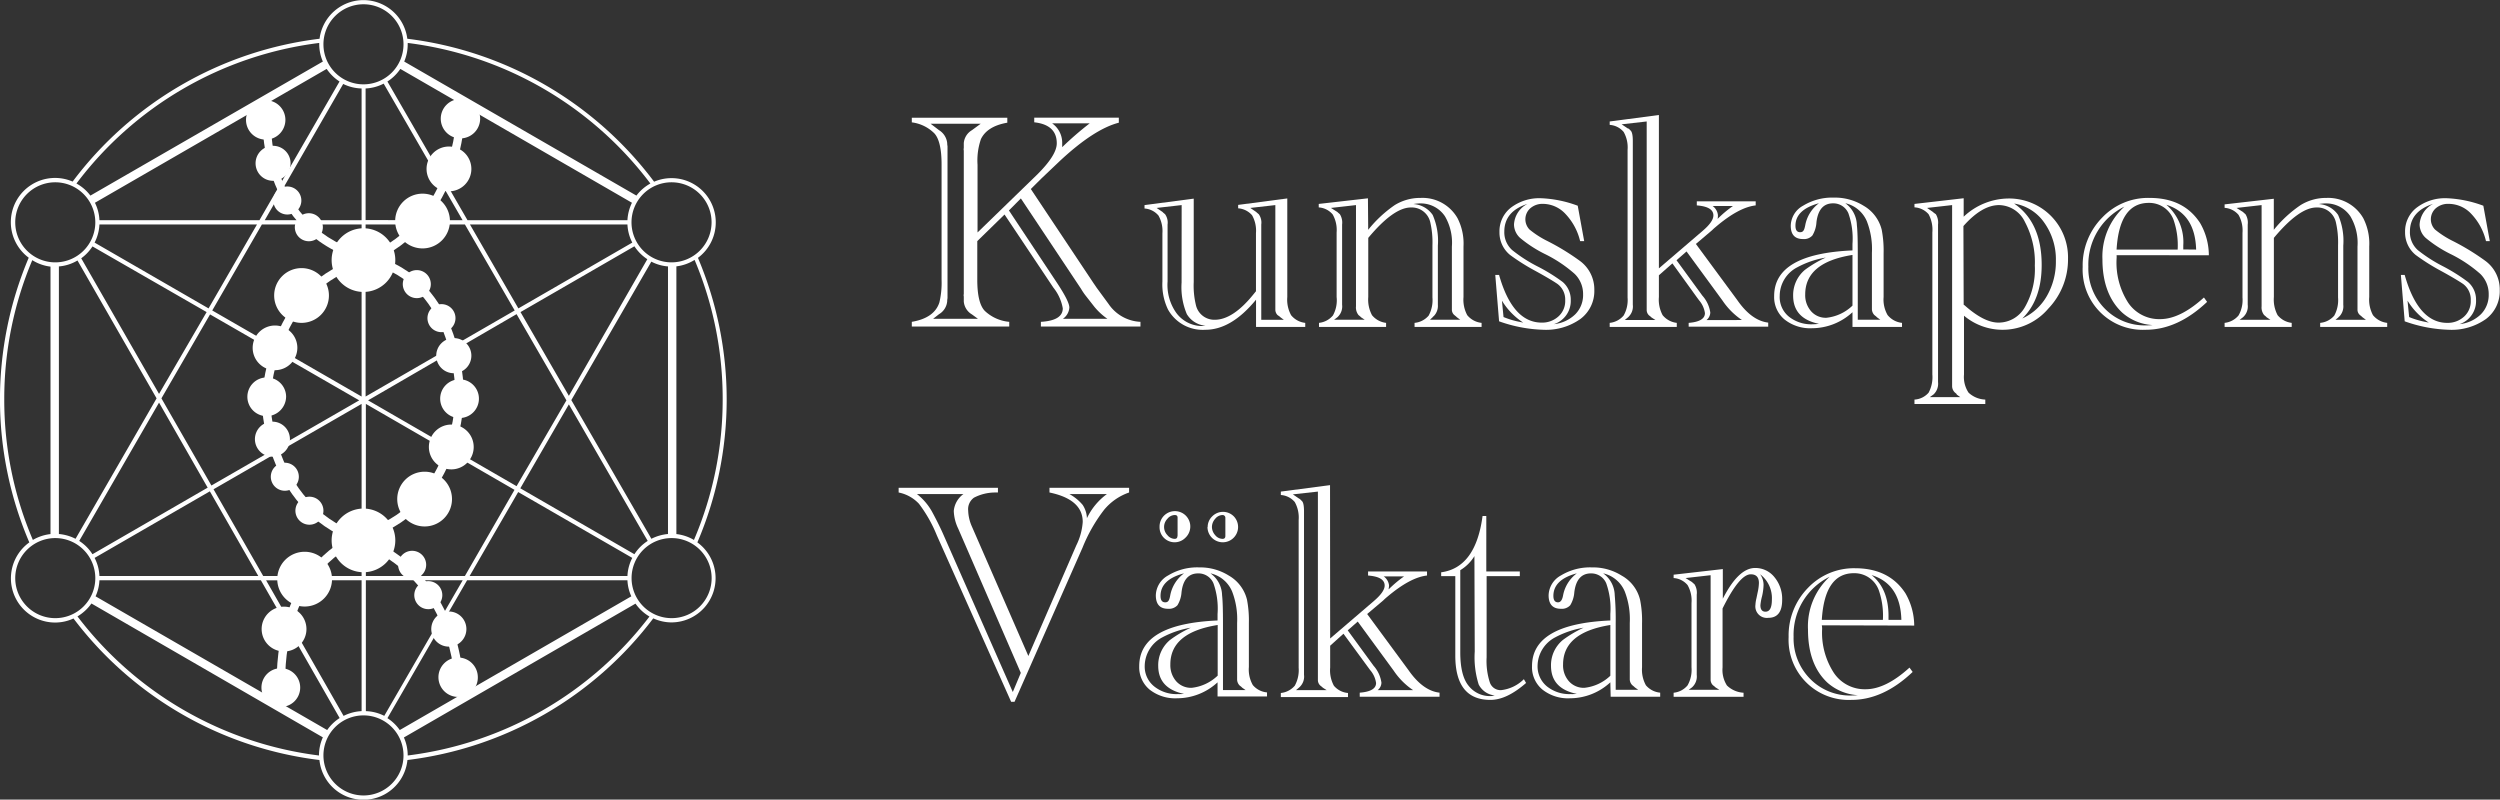 <svg xmlns="http://www.w3.org/2000/svg" xmlns:xlink="http://www.w3.org/1999/xlink" viewBox="0 0 387.16 123.83"><rect x="0" y="0" width="387.16" height="123.83" fill="#333333" stroke="none"/><defs><style>.cls-1{fill:#fff;}</style><symbol id="KV-CoverLogo" data-name="KV-CoverLogo" viewBox="0 0 387.17 123.83"><path class="cls-1" d="M155.57,33.22l-4.22,4.12v6c0,2.39.39,4,1.16,4.8a6.29,6.29,0,0,0,3.79,1.7v.73H141.21v-.73q3.49-.59,4.27-3a13.2,13.2,0,0,0,.34-3.54V25.46c0-2.36-.37-4-1.12-4.81a6,6,0,0,0-3.49-1.7v-.72H156V19q-3.11.54-4.08,2.53a10.15,10.15,0,0,0-.53,4V36l9.27-9c2-2,3-3.58,3-4.81,0-1.9-1.16-3-3.49-3.25v-.72h13.1V19Q169.4,20,164.06,25l-2.81,2.67-1.61,1.6,9.76,14.65c.09.13.24.34.43.63l1.85,2.52a6.3,6.3,0,0,0,4.94,2.77v.73H161.2v-.73c2.26-.13,3.39-.83,3.39-2.09a7,7,0,0,0-1.45-3.2ZM144.51,49.37h6.94l-.93-.68a2.56,2.56,0,0,1-1.26-2v-.77a.8.8,0,0,1,0-.39V23.32a.84.84,0,0,1,0-.39v-.77a2.56,2.56,0,0,1,1.26-2l1.36-1h-7.76l1.31,1a2.66,2.66,0,0,1,1.26,2,2.61,2.61,0,0,0,.05.48V46.17a2.7,2.7,0,0,0-.05.48,2.56,2.56,0,0,1-1.26,2Zm11.74-16.78,7.47,11.25c1.26,1.91,1.89,3.17,1.89,3.79a2.31,2.31,0,0,1-1,1.74h6.89a9.87,9.87,0,0,1-2-1.84l-1.41-1.8a9.62,9.62,0,0,1-.67-1l-9.32-14Zm8.25-9.8a50.42,50.42,0,0,1,4.26-3.69h-5.82A3.68,3.68,0,0,1,164.5,22Z"/><path class="cls-1" d="M194.52,46.41q-3.83,4.67-7.86,4.66a6.15,6.15,0,0,1-5.77-3.13,8.9,8.9,0,0,1-.87-4.33V36.14a4.86,4.86,0,0,0-.61-2.76,3.09,3.09,0,0,0-2.16-1.09v-.53l7.62-1V43.68a12.66,12.66,0,0,0,.34,3.57,2.92,2.92,0,0,0,2.91,2.27q2.82,0,6-3.94l.39-.48v-9a4.87,4.87,0,0,0-.6-2.76,3.14,3.14,0,0,0-2.16-1.08v-.53l7.61-1V46a5,5,0,0,0,.59,2.81A3.26,3.26,0,0,0,202.14,50v.63h-7.62ZM183,31.76l-3.88.44.93.63.09.1.29.24a2.23,2.23,0,0,1,.39,1.6V43.6a7.49,7.49,0,0,0,1.31,4.8A5,5,0,0,0,186,50.49a4.4,4.4,0,0,0,.68-.05,3.73,3.73,0,0,1-2.88-1.8,10.72,10.72,0,0,1-.81-4.89Zm12.33,17.76h3.49l-.53-.39-.1-.1-.34-.24a1.18,1.18,0,0,1-.34-.87V31.76l-3.88.44.92.63.1.1.29.24a2.23,2.23,0,0,1,.39,1.6Z"/><path class="cls-1" d="M211.89,35.59A19.17,19.17,0,0,1,216,31.76a7.51,7.51,0,0,1,4-1.11,6.24,6.24,0,0,1,5.73,3.15,8.64,8.64,0,0,1,.92,4.37V46a5.05,5.05,0,0,0,.58,2.81A3.3,3.3,0,0,0,229.45,50v.63H219.07V50a3.26,3.26,0,0,0,2.18-1.12,5,5,0,0,0,.59-2.81V38a13.8,13.8,0,0,0-.34-3.59,2.94,2.94,0,0,0-3-2.28q-2.67,0-6.6,4.71V46a5.14,5.14,0,0,0,.58,2.81A3.31,3.31,0,0,0,214.66,50v.63H204.27V50a3.26,3.26,0,0,0,2.16-1.15A4.83,4.83,0,0,0,207,46v-10a4.89,4.89,0,0,0-.61-2.79,3.07,3.07,0,0,0-2.16-1.09v-.54l7.62-.87ZM206.6,49.52h4.76l-.59-.39-.09-.1-.29-.24a1.89,1.89,0,0,1-.39-1.36V31.76l-3.88.44,1,.63.1.1.28.24a2.44,2.44,0,0,1,.35,1.6V47.19a2.23,2.23,0,0,1-.63,1.84l-.1.1Zm14.85,0h4.7l-.53-.39-.1-.1-.29-.24a1.08,1.08,0,0,1-.38-.87V38.2a8.09,8.09,0,0,0-1.07-4.7,4.49,4.49,0,0,0-3.79-2c-.16,0-.53,0-1.11.1a3.9,3.9,0,0,1,3,1.69,10,10,0,0,1,.8,4.74V47.2A2.27,2.27,0,0,1,222,49s-.07,0-.1.1Z"/><path class="cls-1" d="M244.34,31.86l1,5.48h-.63a9.21,9.21,0,0,0-2.28-4.22A4.8,4.8,0,0,0,239,31.57a2.88,2.88,0,0,0-2,.68,2.28,2.28,0,0,0-.12,3.3,14.49,14.49,0,0,0,2.79,1.79,36.41,36.41,0,0,1,5,3.06,5.47,5.47,0,0,1,2.24,4.51,5.39,5.39,0,0,1-2.16,4.49A9.18,9.18,0,0,1,239,51.07a22.21,22.21,0,0,1-6.84-1.31l-.59-7.18h.59q2.09,7.38,6.6,7.38a3.73,3.73,0,0,0,2.64-1,3.2,3.2,0,0,0,1-2.47A3,3,0,0,0,241.24,44c-.36-.26-1.54-1-3.54-2.09a32.46,32.46,0,0,1-3.83-2.42,4.47,4.47,0,0,1-1.65-3.55A4.62,4.62,0,0,1,234,32.15a7.26,7.26,0,0,1,4.71-1.45A18.29,18.29,0,0,1,244.34,31.86ZM232.85,49.1l.39.15a12.55,12.55,0,0,0,2.18.61l.48.1a10.64,10.64,0,0,1-3.3-3.4Zm7.81,1.1a5.55,5.55,0,0,0,3.3-1.53,4.22,4.22,0,0,0,1.21-3.07,4.34,4.34,0,0,0-1.31-3.19,20.64,20.64,0,0,0-4.66-3.1,19.43,19.43,0,0,1-3.73-2.42,2.84,2.84,0,0,1-1-2.13,3.84,3.84,0,0,1,2.09-3.19c-2.39.77-3.59,2.21-3.59,4.3a3.7,3.7,0,0,0,1.22,2.86A23,23,0,0,0,238,41.2,27.57,27.57,0,0,1,242,43.66a3.6,3.6,0,0,1,1.26,2.81A3.77,3.77,0,0,1,240.66,50.2Z"/><path class="cls-1" d="M256.91,41.56l6.79-5.82c1.1-.94,1.65-1.73,1.65-2.38,0-.9-.85-1.42-2.57-1.55v-.63h9.12v.63q-2.62.29-6.21,3.35a7,7,0,0,0-.53.48l-2.52,2.14,6.4,8.68c1.48,2.14,3.09,3.3,4.8,3.5v.63H261.52V50c1.68-.13,2.52-.64,2.52-1.51a3.92,3.92,0,0,0-.92-2l-.39-.53L259,40.79l-2.09,1.84V46a5.05,5.05,0,0,0,.58,2.81A3.31,3.31,0,0,0,259.68,50v.63H249.29V50a3.25,3.25,0,0,0,2.16-1.14,4.83,4.83,0,0,0,.61-2.78V23.21a4.83,4.83,0,0,0-.61-2.78,3.1,3.1,0,0,0-2.16-1.09v-.53l7.62-1Zm-5.29,8h4.76l-.61-.39-.1-.1-.3-.24a1.15,1.15,0,0,1-.35-.87V18.81l-3.88.44,1,.67a.19.19,0,0,1,.1,0l.28.29c.23.2.35.73.35,1.61V47.19a2.23,2.23,0,0,1-.63,1.84l-.1.1Zm18.15,0a11.06,11.06,0,0,1-3-3l-5.58-7.62-1.55,1.36,4,5.48a5,5,0,0,1,1.23,2.62,1.57,1.57,0,0,1-.59,1.17ZM266,33.9a17.3,17.3,0,0,1,2.38-2h-3.15a2,2,0,0,1,.82,1.4A2.54,2.54,0,0,1,266,33.9Z"/><path class="cls-1" d="M286.89,48.35a9.26,9.26,0,0,1-6.26,2.48,6.36,6.36,0,0,1-4.27-1.36,4.5,4.5,0,0,1-1.6-3.63q0-6.53,12.13-7.06v-1a11.78,11.78,0,0,0-.63-4.74,2.53,2.53,0,0,0-2.38-1.55c-1.49,0-2.34,1-2.57,2.93a4.43,4.43,0,0,1-.63,2.05,1.74,1.74,0,0,1-1.45.55c-1.27,0-1.9-.69-1.9-2.08a3.63,3.63,0,0,1,1.92-3.09A8.66,8.66,0,0,1,284,30.6a8.43,8.43,0,0,1,4.61,1.26,5.94,5.94,0,0,1,2.81,3.73,17.17,17.17,0,0,1,.29,3.64V46a4.83,4.83,0,0,0,.61,2.78A3.32,3.32,0,0,0,294.56,50v.63h-7.67Zm-5.19,1.8q-4-.82-4-4.37a5.1,5.1,0,0,1,1.84-4,17.74,17.74,0,0,1,3.21-1.89,14.11,14.11,0,0,0-4.42,1.51,5,5,0,0,0-2.71,4.41A3.91,3.91,0,0,0,277,49a5.53,5.53,0,0,0,3.71,1.22A9.35,9.35,0,0,0,281.7,50.15Zm0-18.68q-3.65,1-3.64,3.49c0,.68.24,1,.73,1s.64-.35.78-1.06A5.49,5.49,0,0,1,281.7,31.47Zm5.19,15.86V39.48q-7.32,1.16-7.32,6.11a3.74,3.74,0,0,0,.92,2.62,3,3,0,0,0,2.37,1A6.85,6.85,0,0,0,286.89,47.33Zm.82,2.19h3.5l-.54-.39-.09-.1-.3-.24a1.36,1.36,0,0,1-.38-.87V39.16a11.8,11.8,0,0,0-.78-4.88,4.77,4.77,0,0,0-3.34-2.81,4.32,4.32,0,0,1,1.79,3.39c.1.87.14,2.32.14,4.35Z"/><path class="cls-1" d="M304.11,33.56A10.22,10.22,0,0,1,311,30.74a9.12,9.12,0,0,1,9.27,9.32,11,11,0,0,1-3.06,7.74,9.28,9.28,0,0,1-13.05,1.09V58a4.36,4.36,0,0,0,.71,2.81,4,4,0,0,0,2.59,1.07v.68H296.49v-.68a3.12,3.12,0,0,0,2.19-1.07,5.07,5.07,0,0,0,.58-2.82V36a5.07,5.07,0,0,0-.58-2.82,3.12,3.12,0,0,0-2.19-1.07v-.53l7.62-.88ZM298.87,61.5h4.71l-.54-.39L303,61l-.29-.25a1.39,1.39,0,0,1-.39-.92V31.76l-3.88.44.92.63.1.1.34.24a2.51,2.51,0,0,1,.34,1.6v24.4a2.27,2.27,0,0,1-.63,1.85l-.1.09Zm5.24-14.31.15.1q3,2.67,5.24,2.67a4.68,4.68,0,0,0,4.1-2.41,11.82,11.82,0,0,0,1.53-6.42,13.28,13.28,0,0,0-1.53-6.75,4.53,4.53,0,0,0-4-2.62c-1.78,0-3.62,1.09-5.53,3.25Zm7.81-15.67q4.27,2.91,4.27,9.51,0,5.38-3,8.29A8.35,8.35,0,0,0,317,45.83a10.62,10.62,0,0,0,1.39-5.43,9.78,9.78,0,0,0-1.8-5.92A7.07,7.07,0,0,0,311.92,31.52Z"/><path class="cls-1" d="M327.79,39.52a3,3,0,0,1,0,.54,11.49,11.49,0,0,0,1.81,6.84,5.78,5.78,0,0,0,4.93,2.52c2.07,0,4.33-1.11,6.79-3.35l.49.68q-4.56,4.32-9.51,4.32a9.32,9.32,0,0,1-9.76-9.73,10.54,10.54,0,0,1,3-7.62,9.8,9.8,0,0,1,7.37-3.07q5.29,0,7.81,3.88a10,10,0,0,1,1.36,5Zm5.58,10.82a7.74,7.74,0,0,1-4.71-1.93c-2-1.87-3.06-4.62-3.06-8.23A10.46,10.46,0,0,1,329,32a10,10,0,0,0-5.58,9.3,8.87,8.87,0,0,0,2.55,6.5,8.63,8.63,0,0,0,6.43,2.59A7.72,7.72,0,0,0,333.37,50.34Zm-5.58-11.69h9.46a12,12,0,0,0-.63-4.58,4,4,0,0,0-3.84-2.65Q328.22,31.42,327.79,38.65Zm12.32,0c-.1-3.69-1.63-6-4.61-6.94A7.64,7.64,0,0,1,338.12,38v.63Z"/><path class="cls-1" d="M352.14,35.59a19.17,19.17,0,0,1,4.15-3.83,7.51,7.51,0,0,1,4-1.11A6.25,6.25,0,0,1,366,33.8a8.64,8.64,0,0,1,.92,4.37V46a5.05,5.05,0,0,0,.58,2.81A3.3,3.3,0,0,0,369.7,50v.63H359.32V50a3.26,3.26,0,0,0,2.18-1.12,5,5,0,0,0,.59-2.81V38a13.8,13.8,0,0,0-.34-3.59,2.94,2.94,0,0,0-3-2.28q-2.67,0-6.6,4.71V46a5.14,5.14,0,0,0,.58,2.81A3.31,3.31,0,0,0,354.91,50v.63H344.52V50a3.26,3.26,0,0,0,2.16-1.15,4.83,4.83,0,0,0,.61-2.78v-10a4.89,4.89,0,0,0-.61-2.79,3.07,3.07,0,0,0-2.16-1.09v-.54l7.62-.87Zm-5.29,13.93h4.76l-.59-.39-.09-.1-.29-.24a1.89,1.89,0,0,1-.39-1.36V31.76l-3.88.44,1,.63.1.1.28.24a2.44,2.44,0,0,1,.35,1.6V47.19a2.23,2.23,0,0,1-.63,1.84l-.1.1Zm14.85,0h4.7l-.53-.39-.1-.1-.29-.24a1.08,1.08,0,0,1-.38-.87V38.2A8.09,8.09,0,0,0,364,33.5a4.51,4.51,0,0,0-3.79-2c-.16,0-.53,0-1.11.1a3.9,3.9,0,0,1,3,1.69,10,10,0,0,1,.8,4.74V47.2a2.27,2.27,0,0,1-.63,1.83s-.07,0-.1.1Z"/><path class="cls-1" d="M384.59,31.86l1,5.48H385a9.21,9.21,0,0,0-2.28-4.22,4.8,4.8,0,0,0-3.49-1.55,2.88,2.88,0,0,0-2,.68,2.28,2.28,0,0,0-.12,3.3,14.49,14.49,0,0,0,2.79,1.79,36.41,36.41,0,0,1,5,3.06,5.46,5.46,0,0,1,2.23,4.51A5.38,5.38,0,0,1,385,49.4a9.18,9.18,0,0,1-5.75,1.67,22.21,22.21,0,0,1-6.84-1.31l-.59-7.18h.59Q374.51,50,379,50a3.73,3.73,0,0,0,2.64-1,3.2,3.2,0,0,0,1-2.47A3,3,0,0,0,381.49,44c-.36-.26-1.54-1-3.54-2.09a32.46,32.46,0,0,1-3.83-2.42,4.47,4.47,0,0,1-1.65-3.55,4.62,4.62,0,0,1,1.79-3.78A7.26,7.26,0,0,1,379,30.7,18.29,18.29,0,0,1,384.59,31.86ZM373.1,49.1l.38.15a12.9,12.9,0,0,0,2.19.61l.48.1a10.64,10.64,0,0,1-3.3-3.4Zm7.81,1.1a5.55,5.55,0,0,0,3.3-1.53,4.22,4.22,0,0,0,1.21-3.07,4.34,4.34,0,0,0-1.31-3.19,20.88,20.88,0,0,0-4.66-3.1,19.43,19.43,0,0,1-3.73-2.42,2.84,2.84,0,0,1-1-2.13,3.84,3.84,0,0,1,2.09-3.19c-2.39.77-3.59,2.21-3.59,4.3a3.7,3.7,0,0,0,1.22,2.86,23,23,0,0,0,3.83,2.47,27.57,27.57,0,0,1,3.93,2.46,3.6,3.6,0,0,1,1.26,2.81A3.77,3.77,0,0,1,380.91,50.2Z"/><path class="cls-1" d="M159.26,101.59l7.42-17.12a9.63,9.63,0,0,0,1-3.64q0-3.49-5.15-4.56v-.73h12.33v.73A8.71,8.71,0,0,0,171,78.94a24.57,24.57,0,0,0-3.35,5.87l-10.53,23.87h-.53L145.09,82.92a21.25,21.25,0,0,0-2.77-4.9,5.85,5.85,0,0,0-3.15-1.75v-.73h15.38v.73l-.53,0a7.16,7.16,0,0,0-3.18.8,2.19,2.19,0,0,0-.9,2,6.51,6.51,0,0,0,.58,2.48Zm-1.17,2.62-9.7-22.36a6.81,6.81,0,0,1-.68-2.72,3.63,3.63,0,0,1,1.5-2.62H142a9,9,0,0,1,2.41,2.86c.63,1.17,1.17,2.25,1.62,3.26l10.82,24.54Zm7.52-27.7a7.23,7.23,0,0,1,2.06,1.68,4,4,0,0,1,.66,2.06,9.87,9.87,0,0,1,3.1-3.74Z"/><path class="cls-1" d="M188.56,105.67a9.25,9.25,0,0,1-6.26,2.47,6.41,6.41,0,0,1-4.27-1.35,4.5,4.5,0,0,1-1.6-3.63q0-6.54,12.13-7.07v-1a11.72,11.72,0,0,0-.63-4.74,2.51,2.51,0,0,0-2.38-1.55c-1.49,0-2.35,1-2.57,2.93a4.43,4.43,0,0,1-.63,2,1.78,1.78,0,0,1-1.46.55c-1.26,0-1.89-.7-1.89-2.09a3.61,3.61,0,0,1,1.92-3.08,8.66,8.66,0,0,1,4.78-1.24,8.38,8.38,0,0,1,4.61,1.27,5.92,5.92,0,0,1,2.81,3.73,17.1,17.1,0,0,1,.29,3.64v6.79a4.86,4.86,0,0,0,.61,2.79,3.24,3.24,0,0,0,2.2,1.14v.63h-7.66Zm-5.19,1.79q-4-.83-4-4.36a5.08,5.08,0,0,1,1.84-4,17.93,17.93,0,0,1,3.2-1.89,14.43,14.43,0,0,0-4.41,1.5,5.07,5.07,0,0,0-2.72,4.42,3.93,3.93,0,0,0,1.44,3.15,5.51,5.51,0,0,0,3.71,1.21A7.3,7.3,0,0,0,183.37,107.46Zm-3.79-25.85a2.38,2.38,0,1,1,4,1.67,2.34,2.34,0,0,1-3.34,0A2.29,2.29,0,0,1,179.58,81.61Zm3.79,7.18c-2.43.64-3.64,1.81-3.64,3.49,0,.68.24,1,.73,1s.64-.36.77-1.07A5.5,5.5,0,0,1,183.37,88.79Zm-1-5.82V80.15c0-.26-.15-.39-.44-.39a1.5,1.5,0,0,0-1.14.59,1.81,1.81,0,0,0,0,2.52,1.49,1.49,0,0,0,1.14.58C182.2,83.45,182.35,83.29,182.35,83Zm6.21,21.68V96.79q-7.34,1.17-7.33,6.11a3.76,3.76,0,0,0,.92,2.62,3.07,3.07,0,0,0,2.38,1A6.89,6.89,0,0,0,188.56,104.65Zm-1.55-23a2.29,2.29,0,0,1,.7-1.68,2.35,2.35,0,0,1,3.35,0A2.37,2.37,0,1,1,187,81.61Zm2.37,25.22h3.5l-.54-.38-.09-.1-.3-.24a1.36,1.36,0,0,1-.38-.87V96.48a11.89,11.89,0,0,0-.78-4.89,4.77,4.77,0,0,0-3.35-2.8,4.26,4.26,0,0,1,1.8,3.38c.1.87.14,2.33.14,4.36ZM189.77,83V80.15a.43.43,0,0,0-.43-.39,1.5,1.5,0,0,0-1.15.59,1.9,1.9,0,0,0-.5,1.26,1.92,1.92,0,0,0,.5,1.26,1.49,1.49,0,0,0,1.15.58C189.63,83.45,189.77,83.29,189.77,83Z"/><path class="cls-1" d="M206,98.88l6.79-5.82c1.09-.94,1.65-1.73,1.65-2.38,0-.91-.86-1.42-2.57-1.55V88.5H221v.63c-1.75.19-3.82,1.31-6.21,3.34a7.06,7.06,0,0,0-.54.49l-2.52,2.13,6.4,8.69c1.49,2.13,3.09,3.3,4.81,3.49v.63H210.58v-.63c1.69-.13,2.53-.63,2.53-1.5a3.89,3.89,0,0,0-.92-2l-.39-.53-3.74-5.1L206,100v3.39a5,5,0,0,0,.58,2.81,3.21,3.21,0,0,0,2.18,1.12v.63H198.36v-.63a3.27,3.27,0,0,0,2.16-1.13,5,5,0,0,0,.6-2.79V80.53a4.92,4.92,0,0,0-.6-2.78,3.09,3.09,0,0,0-2.16-1.09v-.53l7.62-1Zm-5.29,8h4.75l-.6-.38-.1-.1-.3-.24a1.16,1.16,0,0,1-.36-.88V76.13l-3.88.43,1,.68a.16.16,0,0,1,.1.05l.29.29c.23.19.34.73.34,1.6v25.33a2.21,2.21,0,0,1-.63,1.84l-.1.1Zm18.14,0a11,11,0,0,1-3-3l-5.58-7.62-1.55,1.36,4,5.48a5,5,0,0,1,1.22,2.62,1.54,1.54,0,0,1-.58,1.16Zm-3.78-15.62a18,18,0,0,1,2.38-2h-3.16a2,2,0,0,1,.83,1.41A3.13,3.13,0,0,1,215.05,91.21Z"/><path class="cls-1" d="M230.23,89.22v12.57a10.75,10.75,0,0,0,.51,3.93,1.76,1.76,0,0,0,1.72,1.16,5.92,5.92,0,0,0,3.54-1.7l.34.59c-2,1.74-3.81,2.62-5.53,2.62q-5.43,0-5.43-6.86V89.22h-2.19v-.59q5.35-.72,6.41-8.72h.58V88.5h5.19v.72Zm-1.89-3.1a6.43,6.43,0,0,1-2.19,2.18V101q0,3.69,1.32,5.24a4.17,4.17,0,0,0,3.34,1.56c.07,0,.29,0,.68-.1A3.14,3.14,0,0,1,229,106a14,14,0,0,1-.61-5.11Z"/><path class="cls-1" d="M249.39,105.67a9.23,9.23,0,0,1-6.25,2.47,6.37,6.37,0,0,1-4.27-1.35,4.5,4.5,0,0,1-1.61-3.63q0-6.54,12.13-7.07v-1a11.72,11.72,0,0,0-.63-4.74,2.51,2.51,0,0,0-2.38-1.55c-1.48,0-2.34,1-2.57,2.93a4.43,4.43,0,0,1-.63,2,1.76,1.76,0,0,1-1.45.55c-1.26,0-1.9-.7-1.9-2.09a3.61,3.61,0,0,1,1.92-3.08,8.69,8.69,0,0,1,4.78-1.24,8.33,8.33,0,0,1,4.61,1.27A5.85,5.85,0,0,1,254,92.91a16.34,16.34,0,0,1,.3,3.64v6.79a5,5,0,0,0,.6,2.79,3.29,3.29,0,0,0,2.21,1.14v.63h-7.67Zm-5.19,1.79c-2.68-.55-4-2-4-4.36a5.06,5.06,0,0,1,1.85-4,17.93,17.93,0,0,1,3.2-1.89,14.33,14.33,0,0,0-4.41,1.5,5.06,5.06,0,0,0-2.72,4.42,4,4,0,0,0,1.43,3.15,5.52,5.52,0,0,0,3.71,1.21A7.21,7.21,0,0,0,244.2,107.46Zm0-18.67c-2.42.64-3.63,1.81-3.63,3.49q0,1,.72,1c.39,0,.65-.36.78-1.07A5.52,5.52,0,0,1,244.2,88.79Zm5.19,15.86V96.79q-7.32,1.17-7.32,6.11a3.71,3.71,0,0,0,.92,2.62,3.07,3.07,0,0,0,2.38,1A6.87,6.87,0,0,0,249.39,104.65Zm.83,2.18h3.49l-.53-.38-.1-.1-.29-.24a1.31,1.31,0,0,1-.39-.87V96.48a11.89,11.89,0,0,0-.78-4.89,4.76,4.76,0,0,0-3.34-2.8,4.28,4.28,0,0,1,1.79,3.38,43.61,43.61,0,0,1,.15,4.36Z"/><path class="cls-1" d="M266.81,92.72c1.62-3.17,3.28-4.76,5-4.76a3.78,3.78,0,0,1,3,1.43A5.27,5.27,0,0,1,276,92.91c0,1.84-.71,2.77-2.14,2.77a1.78,1.78,0,0,1-2-2,5.1,5.1,0,0,1,.15-1l.19-.92a7.61,7.61,0,0,0,.2-1.46c0-.91-.42-1.36-1.26-1.36-1.17,0-2.62,1.77-4.37,5.29v9.12a4.46,4.46,0,0,0,.68,2.81,4,4,0,0,0,2.57,1.12v.63H259.19v-.63a3.21,3.21,0,0,0,2.16-1.14,4.86,4.86,0,0,0,.61-2.79V93.4a4.84,4.84,0,0,0-.61-2.79,3.07,3.07,0,0,0-2.16-1.09V89l7.62-.87Zm-5.29,14.11h4.76l-.61-.38-.1-.1-.3-.24a1.19,1.19,0,0,1-.35-.88V89.08l-3.88.44,1,.62.1.1.28.24a2.45,2.45,0,0,1,.35,1.61v12.42a2.25,2.25,0,0,1-.63,1.84l-.1.1Zm11.06-17.9a2.81,2.81,0,0,1,.54,1.62,8.59,8.59,0,0,1-.24,1.81,7.86,7.86,0,0,0-.25,1.37c0,.65.26,1,.78,1,.68,0,1-.63,1-1.9A4.63,4.63,0,0,0,272.58,88.93Z"/><path class="cls-1" d="M282.14,96.84a2.89,2.89,0,0,1,.05.53,11.42,11.42,0,0,0,1.82,6.84,5.74,5.74,0,0,0,4.92,2.53q3.1,0,6.79-3.35l.49.67q-4.56,4.34-9.51,4.33A9.31,9.31,0,0,1,277,98.66a10.52,10.52,0,0,1,3-7.62A9.81,9.81,0,0,1,287.28,88c3.53,0,6.13,1.3,7.81,3.88a10.07,10.07,0,0,1,1.36,5Zm5.58,10.82a7.8,7.8,0,0,1-4.71-1.94Q280,102.92,280,97.5a10.44,10.44,0,0,1,3.35-8.18,10,10,0,0,0-5.58,9.29,8.91,8.91,0,0,0,2.55,6.51,8.63,8.63,0,0,0,6.43,2.59A9.93,9.93,0,0,0,287.72,107.66ZM282.14,96h9.46a12,12,0,0,0-.63-4.58,4,4,0,0,0-3.83-2.65Q282.58,88.74,282.14,96Zm12.32,0q-.13-5.55-4.61-6.94c1.75,1.41,2.62,3.52,2.62,6.31V96Z"/><path class="cls-1" d="M108,84a56.26,56.26,0,0,0,.09-44.07,6.85,6.85,0,0,0-6.79-11.79A56.31,56.31,0,0,0,63.08,6,6.85,6.85,0,0,0,49.49,6,56.29,56.29,0,0,0,11.25,28.12a6.85,6.85,0,0,0-6.8,11.79A56.26,56.26,0,0,0,4.54,84a6.85,6.85,0,0,0,4,12.41,6.71,6.71,0,0,0,2.84-.63A56.28,56.28,0,0,0,49.47,117.7a6.85,6.85,0,0,0,13.63,0,56.28,56.28,0,0,0,38.07-21.94,6.78,6.78,0,0,0,2.84.63A6.85,6.85,0,0,0,108,84ZM50.09,117a6.2,6.2,0,1,1,6.2,6.19A6.21,6.21,0,0,1,50.09,117ZM56.29.66a6.2,6.2,0,1,1-6.2,6.2A6.21,6.21,0,0,1,56.29.66ZM72.73,89.2l7.52-13L97.92,86.4a6.73,6.73,0,0,0-.75,2.8Zm-57.33,0a6.73,6.73,0,0,0-.75-2.8L32.5,76.09,40,89.2ZM39.8,34.76l-7.5,13L14.65,37.57a6.82,6.82,0,0,0,.75-2.81Zm57.37,0a6.82,6.82,0,0,0,.75,2.81L80.28,47.76l-7.5-13ZM25,61.69l7.53-13L55.63,62,32.74,75.19Zm7.16,13.83L14.32,85.83a6.83,6.83,0,0,0-2.05-2.06L24.63,62.35ZM24.63,61,12.58,40a6.78,6.78,0,0,0,1.74-1.84L32,48.33ZM87.72,62,80,75.29,57,62,80,48.65ZM80.61,48.33,98.25,38.14a6.91,6.91,0,0,0,2,2L88.1,61.3ZM88.1,62.62l12.21,21.15a6.75,6.75,0,0,0-2.06,2.06L80.58,75.62Zm.38-.66,12.39-21.44a6.69,6.69,0,0,0,2.58.74V82.7a7,7,0,0,0-2.57.74ZM79.71,48.08,56.62,61.41V34.76H72Zm-23.09-14V13.7a6.82,6.82,0,0,0,2.8-.75L71.64,34.1ZM56,13.7V34.1h-15L53.15,13A6.82,6.82,0,0,0,56,13.7Zm0,21.06V61.41L32.87,48.08l7.69-13.32ZM12,40.34,24.25,61.69,11.7,83.44a7,7,0,0,0-2.58-.74V41.26A6.65,6.65,0,0,0,12,40.34ZM33.07,75.77,56,62.55V89.2H40.76ZM56,89.86v20.27a6.92,6.92,0,0,0-2.79.74l-12-21Zm.66,20.27V89.86h15l-12.15,21A6.83,6.83,0,0,0,56.62,110.13Zm0-20.93V62.55L79.68,75.86,72,89.2ZM104,40.63a6.2,6.2,0,1,1,6.2-6.2A6.21,6.21,0,0,1,104,40.63ZM97.17,34.1H72.4L60,12.62a6.85,6.85,0,0,0,2-1.95L97.87,31.4A7,7,0,0,0,97.17,34.1ZM52.58,12.62,40.18,34.1H15.4a6.63,6.63,0,0,0-.7-2.7L50.59,10.67A7,7,0,0,0,52.58,12.62ZM14.76,34.43a6.2,6.2,0,1,1-6.2-6.2A6.21,6.21,0,0,1,14.76,34.43Zm-6.2,48.9a6.2,6.2,0,1,1-6.2,6.2A6.21,6.21,0,0,1,8.56,83.33Zm6.84,6.53h25L52.6,111.2a6.84,6.84,0,0,0-1.93,1.86L14.8,92.35A6.65,6.65,0,0,0,15.4,89.86ZM60,111.22,72.34,89.86H97.17a6.65,6.65,0,0,0,.6,2.49L61.91,113.06A6.83,6.83,0,0,0,60,111.22ZM97.81,89.53a6.2,6.2,0,1,1,6.2,6.2A6.21,6.21,0,0,1,97.81,89.53Zm14.11-27.69a55.27,55.27,0,0,1-4.45,21.78,6.85,6.85,0,0,0-2.72-.91V41.25a6.86,6.86,0,0,0,2.82-1A55.26,55.26,0,0,1,111.92,61.84Zm-11.2-33.42a6.93,6.93,0,0,0-2.16,1.87L62.6,9.53a6.77,6.77,0,0,0,.54-2.67,1.48,1.48,0,0,0,0-.21A55.64,55.64,0,0,1,100.72,28.42ZM49.44,6.65c0,.07,0,.14,0,.21A6.77,6.77,0,0,0,50,9.53L14,30.29a6.82,6.82,0,0,0-2.16-1.87A55.64,55.64,0,0,1,49.44,6.65ZM.66,61.84A55.26,55.26,0,0,1,5,40.29a6.81,6.81,0,0,0,2.82,1V82.71a6.89,6.89,0,0,0-2.73.91A55.27,55.27,0,0,1,.66,61.84ZM12,95.46a7.05,7.05,0,0,0,2.16-2L50,114.19a6.81,6.81,0,0,0-.6,2.79V117A55.68,55.68,0,0,1,12,95.46ZM63.14,117V117a6.8,6.8,0,0,0-.59-2.79L98.42,93.48a6.83,6.83,0,0,0,2.16,2A55.73,55.73,0,0,1,63.14,117Z"/><path class="cls-1" d="M42.88,105.77c0-.18-1-18.59,14-23.78,13.66-4.72,13.63-20.46,13.63-20.62S71,44.18,56.94,40.72C39.46,36.41,40.64,17.8,40.65,17.61l1.31.1c-.05.72-1.09,17.69,15.3,21.73,15.1,3.72,14.57,21.77,14.57,22s0,16.82-14.52,21.84c-14.05,4.86-13.13,22.28-13.12,22.46Z"/><path class="cls-1" d="M71.72,105.74l-1.32,0c0-.16,0-16.1-15.36-21.79C40.51,78.57,40.54,62.19,40.54,62s.5-17.3,14.53-21.87c15.45-5,15.63-22.32,15.63-22.49H72c0,.18-.19,18.43-16.55,23.75C42.34,45.68,41.86,61.88,41.86,62s0,15.62,13.64,20.66C71.8,88.71,71.72,105.57,71.72,105.74Z"/><circle class="cls-1" cx="69.9" cy="69.23" r="3.22"/><path class="cls-1" d="M69.9,72.69a3.47,3.47,0,1,1,3.46-3.46A3.46,3.46,0,0,1,69.9,72.69Zm0-6.43a3,3,0,1,0,3,3A3,3,0,0,0,69.9,66.26Z"/><circle class="cls-1" cx="56.29" cy="40.28" r="4.6"/><path class="cls-1" d="M56.29,45.21a4.93,4.93,0,1,1,4.93-4.93A4.93,4.93,0,0,1,56.29,45.21Zm0-9.2a4.27,4.27,0,1,0,4.27,4.27A4.27,4.27,0,0,0,56.29,36Z"/><circle class="cls-1" cx="56.29" cy="83.7" r="4.6"/><path class="cls-1" d="M56.29,88.62a4.93,4.93,0,1,1,4.93-4.92A4.93,4.93,0,0,1,56.29,88.62Zm0-9.19a4.27,4.27,0,1,0,4.27,4.27A4.27,4.27,0,0,0,56.29,79.43Z"/><circle class="cls-1" cx="70.29" cy="55.08" r="2.46"/><path class="cls-1" d="M70.29,57.8A2.72,2.72,0,1,1,73,55.08,2.72,2.72,0,0,1,70.29,57.8Zm0-4.93a2.22,2.22,0,1,0,2.22,2.21A2.22,2.22,0,0,0,70.29,52.87Z"/><circle class="cls-1" cx="65.78" cy="77.3" r="3.99"/><path class="cls-1" d="M65.78,81.53A4.24,4.24,0,1,1,70,77.3,4.24,4.24,0,0,1,65.78,81.53Zm0-8a3.75,3.75,0,1,0,3.74,3.75A3.75,3.75,0,0,0,65.78,73.55Z"/><circle class="cls-1" cx="71.17" cy="61.7" r="2.8"/><path class="cls-1" d="M71.17,64.74a3,3,0,1,1,3-3A3,3,0,0,1,71.17,64.74Zm0-5.6a2.56,2.56,0,1,0,2.56,2.56A2.56,2.56,0,0,0,71.17,59.14Z"/><circle class="cls-1" cx="64.56" cy="44" r="1.92"/><path class="cls-1" d="M64.56,46.17A2.17,2.17,0,1,1,66.72,44,2.17,2.17,0,0,1,64.56,46.17Zm0-3.84A1.67,1.67,0,1,0,66.23,44,1.68,1.68,0,0,0,64.56,42.33Z"/><circle class="cls-1" cx="68.37" cy="49.27" r="1.92"/><path class="cls-1" d="M68.37,51.44a2.17,2.17,0,1,1,2.17-2.17A2.17,2.17,0,0,1,68.37,51.44Zm0-3.84a1.67,1.67,0,1,0,1.68,1.67A1.67,1.67,0,0,0,68.37,47.6Z"/><circle class="cls-1" cx="42.59" cy="53.87" r="3.22"/><path class="cls-1" d="M42.58,57.33a3.46,3.46,0,1,1,3.47-3.46A3.47,3.47,0,0,1,42.58,57.33Zm0-6.43a3,3,0,1,0,3,3A3,3,0,0,0,42.58,50.9Z"/><circle class="cls-1" cx="42.19" cy="68.01" r="2.46"/><path class="cls-1" d="M42.19,70.72A2.71,2.71,0,1,1,44.9,68,2.71,2.71,0,0,1,42.19,70.72Zm0-4.93A2.22,2.22,0,1,0,44.41,68,2.23,2.23,0,0,0,42.19,65.79Z"/><circle class="cls-1" cx="46.7" cy="45.8" r="3.99"/><path class="cls-1" d="M46.7,50a4.24,4.24,0,1,1,4.24-4.24A4.24,4.24,0,0,1,46.7,50Zm0-8a3.74,3.74,0,1,0,3.75,3.74A3.75,3.75,0,0,0,46.7,42.06Z"/><circle class="cls-1" cx="41.31" cy="61.4" r="2.8"/><path class="cls-1" d="M41.31,64.45a3,3,0,1,1,3-3.05A3.06,3.06,0,0,1,41.31,64.45Zm0-5.6a2.56,2.56,0,1,0,2.56,2.55A2.55,2.55,0,0,0,41.31,58.85Z"/><circle class="cls-1" cx="47.93" cy="79.1" r="1.92"/><path class="cls-1" d="M47.93,81.26a2.17,2.17,0,1,1,2.16-2.16A2.17,2.17,0,0,1,47.93,81.26Zm0-3.84A1.68,1.68,0,1,0,49.6,79.1,1.68,1.68,0,0,0,47.93,77.42Z"/><circle class="cls-1" cx="44.11" cy="73.83" r="1.92"/><path class="cls-1" d="M44.11,76a2.17,2.17,0,1,1,2.17-2.16A2.16,2.16,0,0,1,44.11,76Zm0-3.84a1.68,1.68,0,1,0,1.68,1.68A1.68,1.68,0,0,0,44.11,72.15Z"/><circle class="cls-1" cx="42.26" cy="25.24" r="2.46"/><path class="cls-1" d="M42.26,28A2.71,2.71,0,1,1,45,25.24,2.71,2.71,0,0,1,42.26,28Zm0-4.93a2.22,2.22,0,1,0,2.22,2.22A2.22,2.22,0,0,0,42.26,23Z"/><circle class="cls-1" cx="41.2" cy="18.57" r="2.8"/><path class="cls-1" d="M41.2,21.62a3.05,3.05,0,1,1,3-3.05A3.06,3.06,0,0,1,41.2,21.62Zm0-5.6a2.55,2.55,0,1,0,2.55,2.55A2.56,2.56,0,0,0,41.2,16Z"/><circle class="cls-1" cx="47.83" cy="35.19" r="1.92"/><path class="cls-1" d="M47.83,37.36A2.17,2.17,0,1,1,50,35.19,2.17,2.17,0,0,1,47.83,37.36Zm0-3.84a1.68,1.68,0,1,0,1.67,1.67A1.67,1.67,0,0,0,47.83,33.52Z"/><circle class="cls-1" cx="44.51" cy="31.06" r="1.92"/><path class="cls-1" d="M44.5,33.22a2.17,2.17,0,1,1,2.17-2.16A2.16,2.16,0,0,1,44.5,33.22Zm0-3.84a1.68,1.68,0,1,0,1.68,1.68A1.68,1.68,0,0,0,44.5,29.38Z"/><circle class="cls-1" cx="69.56" cy="26.16" r="3.22"/><path class="cls-1" d="M69.56,29.63A3.47,3.47,0,1,1,73,26.16,3.47,3.47,0,0,1,69.56,29.63Zm0-6.44a3,3,0,1,0,3,3A3,3,0,0,0,69.56,23.19Z"/><circle class="cls-1" cx="65.44" cy="34.23" r="3.99"/><path class="cls-1" d="M65.44,38.47a4.24,4.24,0,1,1,4.24-4.24A4.24,4.24,0,0,1,65.44,38.47Zm0-8a3.75,3.75,0,1,0,3.75,3.74A3.75,3.75,0,0,0,65.44,30.49Z"/><circle class="cls-1" cx="71.36" cy="18.38" r="2.8"/><path class="cls-1" d="M71.36,21.43a3.05,3.05,0,1,1,3-3.05A3.06,3.06,0,0,1,71.36,21.43Zm0-5.6a2.55,2.55,0,1,0,2.56,2.55A2.55,2.55,0,0,0,71.36,15.83Z"/><circle class="cls-1" cx="69.52" cy="97.42" r="2.46"/><path class="cls-1" d="M69.51,100.14a2.72,2.72,0,1,1,2.72-2.71A2.72,2.72,0,0,1,69.51,100.14Zm0-4.93a2.22,2.22,0,1,0,2.22,2.22A2.21,2.21,0,0,0,69.51,95.21Z"/><circle class="cls-1" cx="71.01" cy="104.88" r="2.8"/><path class="cls-1" d="M71,107.93a3.05,3.05,0,1,1,3-3.05A3,3,0,0,1,71,107.93Zm0-5.6a2.56,2.56,0,1,0,2.56,2.55A2.55,2.55,0,0,0,71,102.33Z"/><circle class="cls-1" cx="63.78" cy="87.47" r="1.92"/><path class="cls-1" d="M63.78,89.64A2.17,2.17,0,1,1,66,87.47,2.17,2.17,0,0,1,63.78,89.64Zm0-3.84a1.68,1.68,0,1,0,1.68,1.67A1.67,1.67,0,0,0,63.78,85.8Z"/><circle class="cls-1" cx="66.34" cy="92.18" r="1.92"/><path class="cls-1" d="M66.34,94.34a2.17,2.17,0,1,1,2.16-2.16A2.17,2.17,0,0,1,66.34,94.34Zm0-3.84A1.68,1.68,0,1,0,68,92.18,1.68,1.68,0,0,0,66.34,90.5Z"/><circle class="cls-1" cx="43.97" cy="97.42" r="3.22"/><path class="cls-1" d="M44,100.89a3.47,3.47,0,1,1,3.46-3.46A3.47,3.47,0,0,1,44,100.89Zm0-6.43a3,3,0,1,0,3,3A3,3,0,0,0,44,94.46Z"/><circle class="cls-1" cx="47.18" cy="89.69" r="3.99"/><path class="cls-1" d="M47.18,93.93a4.24,4.24,0,1,1,4.24-4.24A4.24,4.24,0,0,1,47.18,93.93Zm0-8a3.74,3.74,0,1,0,3.75,3.74A3.75,3.75,0,0,0,47.18,86Z"/><circle class="cls-1" cx="43.49" cy="106.43" r="2.8"/><path class="cls-1" d="M43.49,109.48a3,3,0,1,1,3-3A3,3,0,0,1,43.49,109.48Zm0-5.6A2.56,2.56,0,1,0,46,106.43,2.56,2.56,0,0,0,43.49,103.88Z"/></symbol></defs><title>CoverImage-Logo</title><g id="Layer_2" data-name="Layer 2"><g id="Layer_1-2" data-name="Layer 1"><use width="387.16" height="123.83" xlink:href="#KV-CoverLogo"/></g></g></svg>